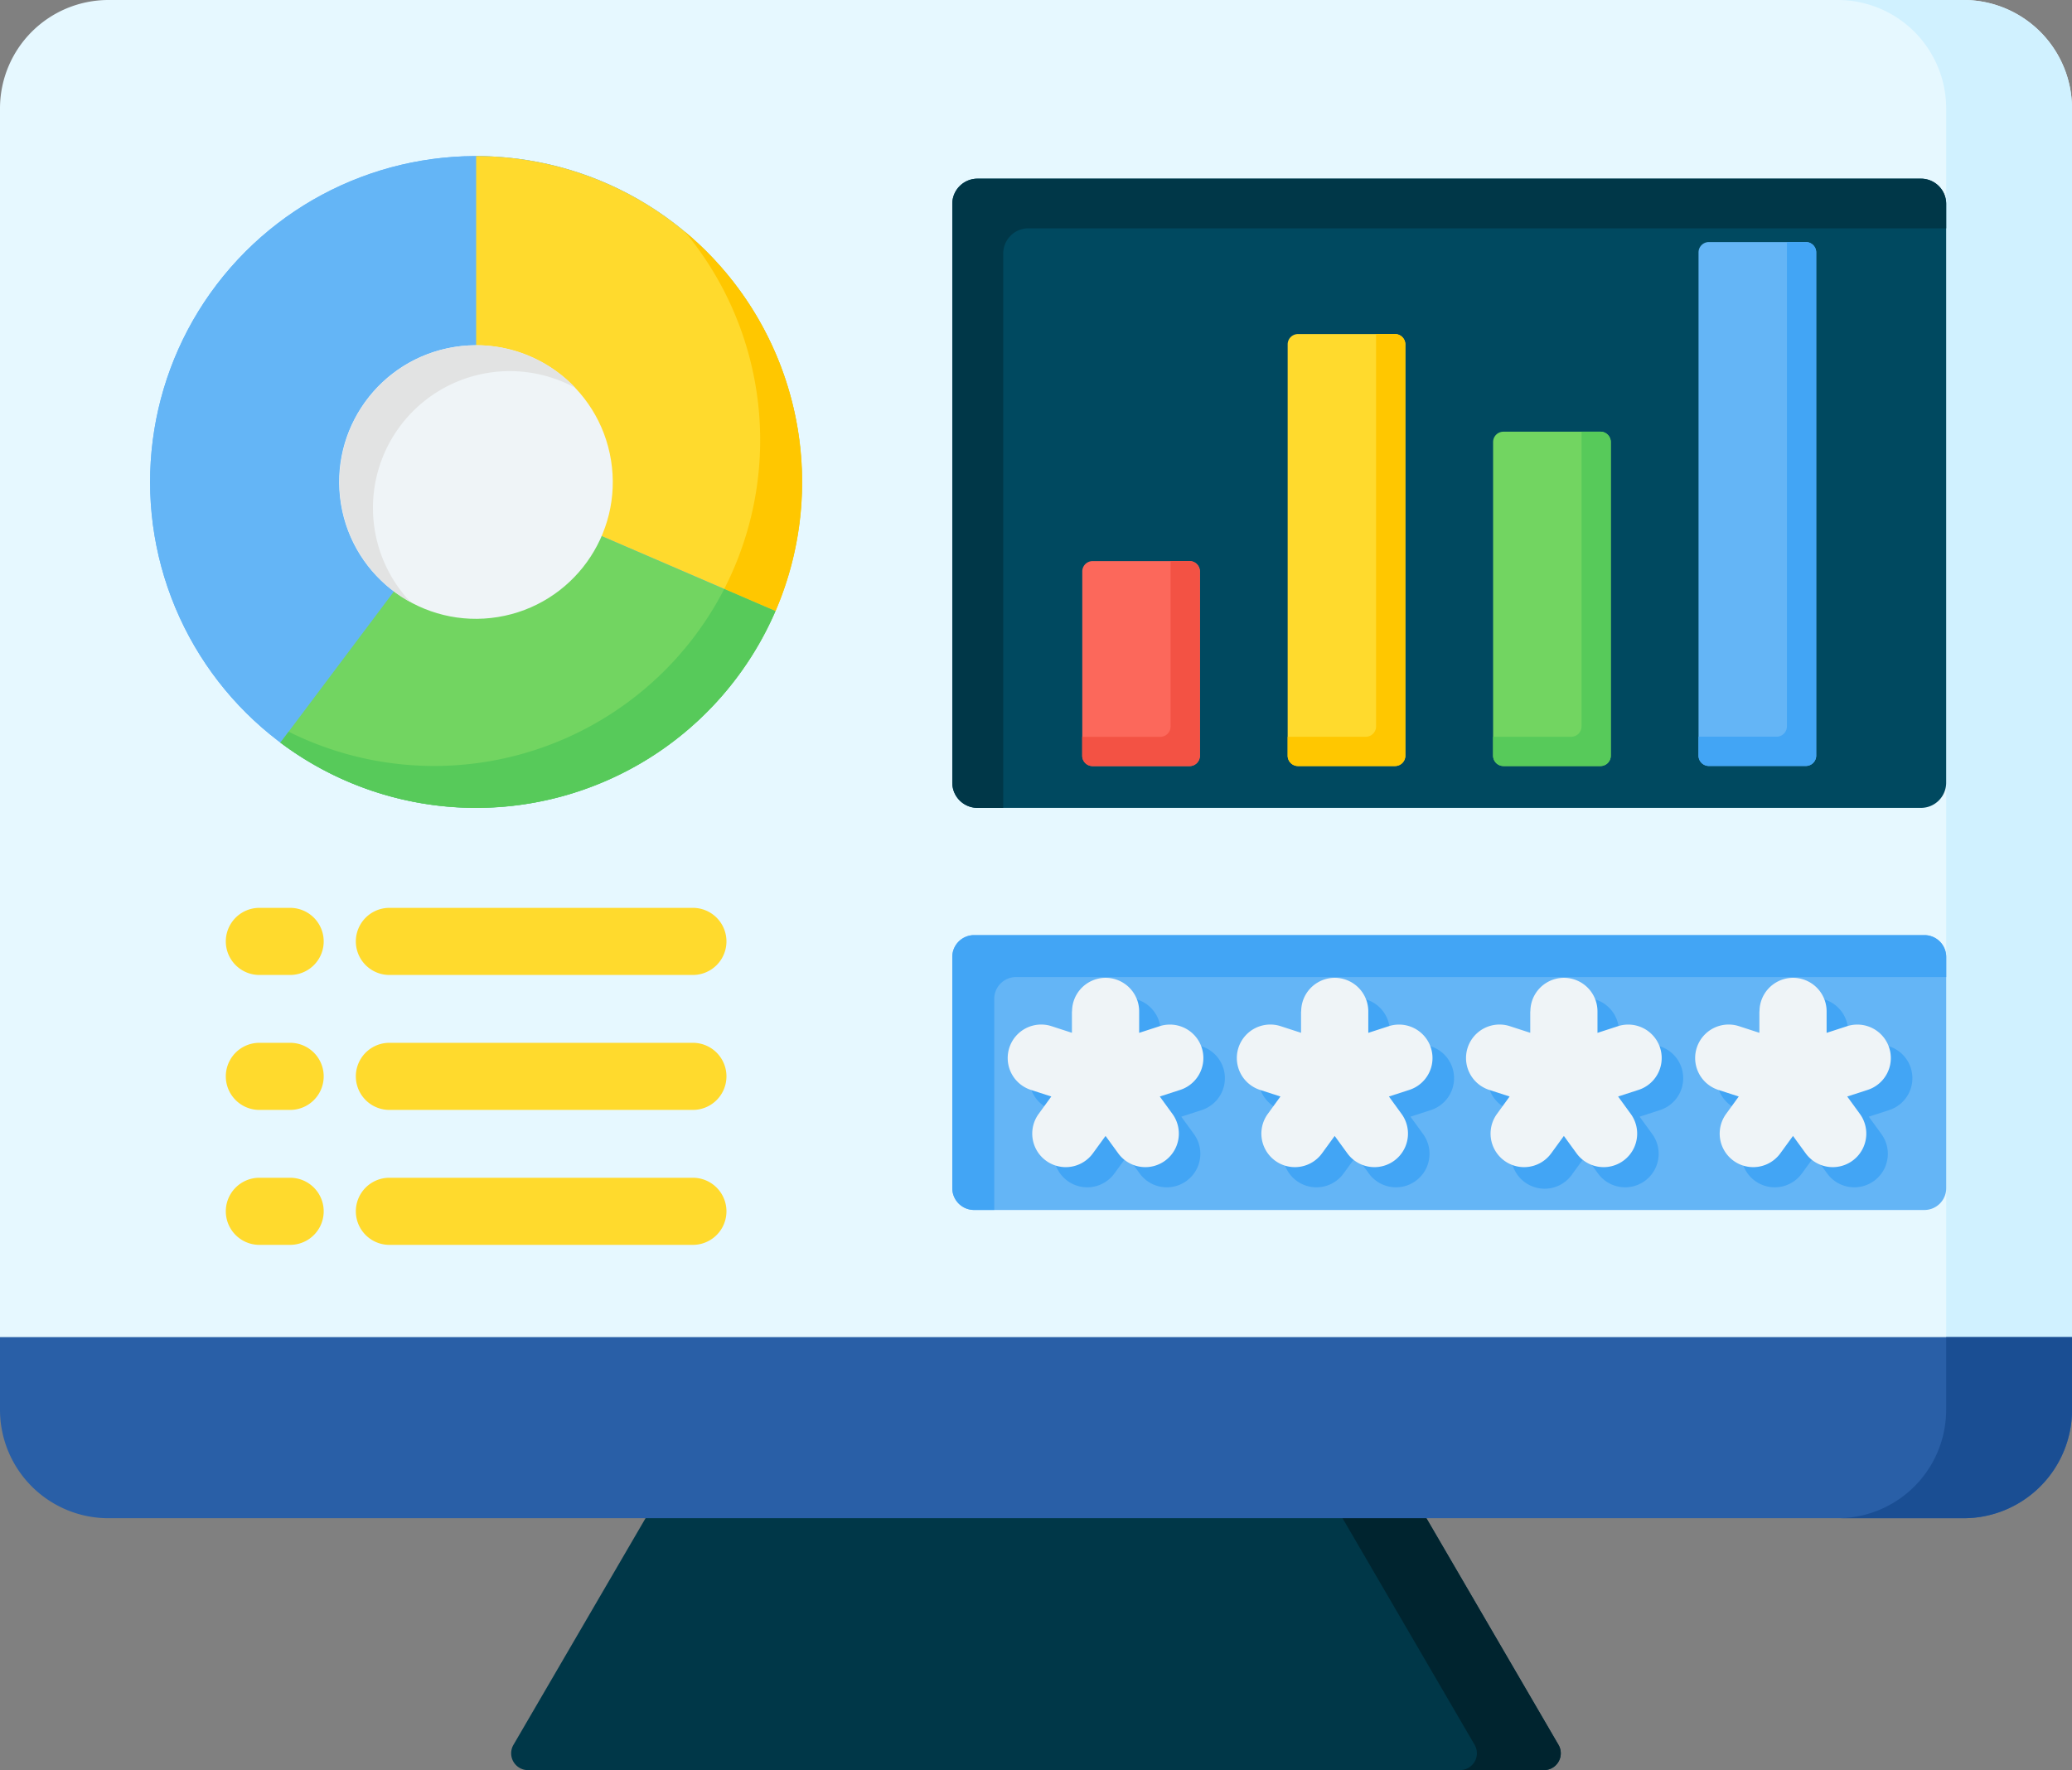 <svg xmlns="http://www.w3.org/2000/svg" width="100.042" height="85.481" viewBox="0 0 100.042 85.481">
  <rect x="0" y="0" width="100.042" height="85.481" fill="#808080" stroke="none"/>
  <g id="password" transform="translate(0)">
    <g id="Group_8636" data-name="Group 8636" transform="translate(0 0)">
      <path id="Path_123477" data-name="Path 123477" d="M173.441,393.39l-34.754.446-7.722,13.251a.812.812,0,0,0,.7,1.221H180.72a.811.811,0,0,0,.7-1.221Z" transform="translate(-106.174 -322.826)" fill="#003748" fill-rule="evenodd"/>
      <path id="Path_123478" data-name="Path 123478" d="M325.33,393.39l-4.02.051,7.951,13.643a.812.812,0,0,1-.7,1.221h4.05a.811.811,0,0,0,.7-1.221Z" transform="translate(-258.063 -322.826)" fill="#00242f" fill-rule="evenodd"/>
      <path id="Path_123479" data-name="Path 123479" d="M103.819,44.95a5.239,5.239,0,0,1,5.223,5.223v60.846a5.239,5.239,0,0,1-5.223,5.223h-89.6A5.238,5.238,0,0,1,9,111.018V50.173a5.238,5.238,0,0,1,5.223-5.223Z" transform="translate(-9 -44.95)" fill="#e6f8ff" fill-rule="evenodd"/>
      <path id="Path_123480" data-name="Path 123480" d="M453.285,44.95a5.239,5.239,0,0,1,5.223,5.223v60.846a5.239,5.239,0,0,1-5.223,5.223H447.21a5.239,5.239,0,0,0,5.223-5.223V50.173a5.239,5.239,0,0,0-5.223-5.223Z" transform="translate(-358.466 -44.95)" fill="#d0f1ff" fill-rule="evenodd"/>
      <path id="Path_123481" data-name="Path 123481" d="M109.042,363.8H9v3.522a5.238,5.238,0,0,0,5.223,5.223h89.6a5.238,5.238,0,0,0,5.223-5.223Z" transform="translate(-9 -299.228)" fill="#295fa7" fill-rule="evenodd"/>
      <path id="Path_123482" data-name="Path 123482" d="M458.508,363.8h-6.076v3.522a5.238,5.238,0,0,1-5.223,5.223h6.075a5.238,5.238,0,0,0,5.223-5.223Z" transform="translate(-358.466 -299.228)" fill="#1a4e93" fill-rule="evenodd"/>
    </g>
    <g id="Group_8637" data-name="Group 8637" transform="translate(45.979 8.627)">
      <path id="Path_123483" data-name="Path 123483" d="M237.255,117.945h45.558a1.219,1.219,0,0,0,1.215-1.215V88.775a1.219,1.219,0,0,0-1.215-1.215H237.255a1.219,1.219,0,0,0-1.215,1.215V116.73A1.219,1.219,0,0,0,237.255,117.945Z" transform="translate(-236.04 -87.558)" fill="#004960" fill-rule="evenodd"/>
      <path id="Path_123484" data-name="Path 123484" d="M237.255,117.937H238.5V91.163a1.219,1.219,0,0,1,1.215-1.215h44.314V88.765a1.219,1.219,0,0,0-1.215-1.215H237.255a1.219,1.219,0,0,0-1.215,1.215v27.957A1.219,1.219,0,0,0,237.255,117.937Z" transform="translate(-236.04 -87.55)" fill="#003748" fill-rule="evenodd"/>
      <path id="Path_123485" data-name="Path 123485" d="M267.538,178.75h4.682a.5.5,0,0,1,.5.5v8.9a.5.5,0,0,1-.5.5h-4.682a.5.5,0,0,1-.5-.5v-8.9A.5.5,0,0,1,267.538,178.75Z" transform="translate(-260.762 -160.281)" fill="#fc685b" fill-rule="evenodd"/>
      <path id="Path_123486" data-name="Path 123486" d="M271.3,178.75h.913a.5.5,0,0,1,.5.5v8.9a.5.5,0,0,1-.5.5h-4.68a.5.5,0,0,1-.5-.5v-.913h3.769a.5.5,0,0,0,.5-.5V178.75Z" transform="translate(-260.762 -160.281)" fill="#f35244" fill-rule="evenodd"/>
      <path id="Path_123487" data-name="Path 123487" d="M316.508,124.61h4.682a.5.5,0,0,1,.5.5v19.861a.5.5,0,0,1-.5.5h-4.682a.5.5,0,0,1-.5-.5V125.108A.5.5,0,0,1,316.508,124.61Z" transform="translate(-299.815 -117.105)" fill="#ffda2d" fill-rule="evenodd"/>
      <path id="Path_123488" data-name="Path 123488" d="M320.277,124.61h.913a.5.5,0,0,1,.5.5v19.861a.5.5,0,0,1-.5.5h-4.682a.5.5,0,0,1-.5-.5v-.913h3.769a.5.5,0,0,0,.5-.5Z" transform="translate(-299.815 -117.105)" fill="#ffc700" fill-rule="evenodd"/>
      <path id="Path_123489" data-name="Path 123489" d="M365.488,147.89h4.682a.5.5,0,0,1,.5.5v15.146a.5.5,0,0,1-.5.5h-4.682a.5.5,0,0,1-.5-.5V148.388A.5.5,0,0,1,365.488,147.89Z" transform="translate(-338.876 -135.67)" fill="#72d561" fill-rule="evenodd"/>
      <path id="Path_123490" data-name="Path 123490" d="M369.257,147.89h.913a.5.5,0,0,1,.5.5v15.146a.5.5,0,0,1-.5.5h-4.682a.5.5,0,0,1-.5-.5v-.913h3.769a.5.5,0,0,0,.5-.5Z" transform="translate(-338.876 -135.67)" fill="#57ca5a" fill-rule="evenodd"/>
      <path id="Path_123491" data-name="Path 123491" d="M414.468,102.67h4.682a.5.5,0,0,1,.5.5v24.3a.5.5,0,0,1-.5.5h-4.682a.5.5,0,0,1-.5-.5v-24.3A.5.5,0,0,1,414.468,102.67Z" transform="translate(-377.937 -99.608)" fill="#64b5f6" fill-rule="evenodd"/>
      <path id="Path_123492" data-name="Path 123492" d="M418.227,102.67h.913a.5.5,0,0,1,.5.5v24.3a.5.5,0,0,1-.5.5h-4.682a.5.5,0,0,1-.5-.5v-.913h3.769a.5.5,0,0,0,.5-.5Z" transform="translate(-377.929 -99.608)" fill="#42a5f5" fill-rule="evenodd"/>
    </g>
    <g id="Group_8638" data-name="Group 8638" transform="translate(4.932 5.222)">
      <circle id="Ellipse_5" data-name="Ellipse 5" cx="15.737" cy="15.737" r="15.737" transform="matrix(0.16, -0.987, 0.987, 0.16, 0, 31.066)" fill="#64b5f6"/>
      <circle id="Ellipse_6" data-name="Ellipse 6" cx="15.737" cy="15.737" r="15.737" transform="matrix(0.16, -0.987, 0.987, 0.16, 0, 31.066)" fill="#64b5f6"/>
      <path id="Path_123493" data-name="Path 123493" d="M122.52,82.17V97.909l14.455,6.235A15.747,15.747,0,0,0,122.52,82.17Z" transform="translate(-104.462 -79.855)" fill="#ffda2d" fill-rule="evenodd"/>
      <path id="Path_123494" data-name="Path 123494" d="M99.757,166.125,85.3,159.89,75.85,172.476a15.744,15.744,0,0,0,23.907-6.351Z" transform="translate(-67.244 -141.835)" fill="#72d561" fill-rule="evenodd"/>
      <path id="Path_123495" data-name="Path 123495" d="M174.148,117.43l2.477,1.069a15.751,15.751,0,0,0-4.384-18.33,15.748,15.748,0,0,1,1.908,17.26Z" transform="translate(-144.113 -94.21)" fill="#ffc700" fill-rule="evenodd"/>
      <path id="Path_123496" data-name="Path 123496" d="M99.765,186.469,97.288,185.4a15.748,15.748,0,0,1-21.031,6.892l-.4.527a15.743,15.743,0,0,0,23.9-6.349Z" transform="translate(-67.252 -162.179)" fill="#57ca5a" fill-rule="evenodd"/>
      <circle id="Ellipse_7" data-name="Ellipse 7" cx="6.606" cy="6.606" r="6.606" transform="matrix(0.987, -0.16, 0.16, 0.987, 10.472, 12.593)" fill="#eff4f7"/>
      <path id="Path_123497" data-name="Path 123497" d="M96.506,127.27a6.584,6.584,0,0,1,4.794,2.062,6.606,6.606,0,0,0-7.965,10.34,6.607,6.607,0,0,1,3.171-12.4Z" transform="translate(-78.448 -115.821)" fill="#e2e3e3" fill-rule="evenodd"/>
    </g>
    <path id="Path_123498" data-name="Path 123498" d="M64.46,264.68a1.62,1.62,0,1,1,0-3.24h1.486a1.62,1.62,0,1,1,0,3.24Zm6.278,0a1.62,1.62,0,1,1,0-3.24H85.392a1.62,1.62,0,1,1,0,3.24Zm0,13.034a1.62,1.62,0,1,1,0-3.24H85.392a1.62,1.62,0,1,1,0,3.24Zm0-6.517a1.62,1.62,0,0,1,0-3.24H85.392a1.62,1.62,0,0,1,0,3.24Zm-6.278,6.517a1.62,1.62,0,1,1,0-3.24h1.486a1.62,1.62,0,1,1,0,3.24Zm0-6.517a1.62,1.62,0,1,1,0-3.24h1.486a1.62,1.62,0,1,1,0,3.24Z" transform="translate(-51.937 -217.598)" fill="#ffda2d" fill-rule="evenodd"/>
    <g id="Group_8639" data-name="Group 8639" transform="translate(45.979 45.159)">
      <path id="Path_123499" data-name="Path 123499" d="M237.091,267.94h45.888a1.054,1.054,0,0,1,1.051,1.051v11.171a1.054,1.054,0,0,1-1.051,1.051H237.091a1.054,1.054,0,0,1-1.051-1.051V268.991A1.054,1.054,0,0,1,237.091,267.94Z" transform="translate(-236.04 -267.94)" fill="#64b5f6" fill-rule="evenodd"/>
      <path id="Path_123500" data-name="Path 123500" d="M237.091,267.94h45.888a1.054,1.054,0,0,1,1.051,1.051v.974H239.116a1.054,1.054,0,0,0-1.051,1.051v10.195h-.974a1.054,1.054,0,0,1-1.051-1.051V268.989A1.054,1.054,0,0,1,237.091,267.94Z" transform="translate(-236.04 -267.94)" fill="#42a5f5" fill-rule="evenodd"/>
      <path id="Path_123501" data-name="Path 123501" d="M268.547,284.54a1.62,1.62,0,1,1,3.24,0v1.037l.984-.32a1.617,1.617,0,0,1,1,3.076l-.988.32.612.842a1.618,1.618,0,0,1-2.621,1.9l-.61-.838-.61.838a1.618,1.618,0,1,1-2.621-1.9l.612-.842-.988-.32a1.616,1.616,0,1,1,1-3.074l.984.32V284.54Zm-11.065,0a1.62,1.62,0,1,1,3.24,0v1.037l.984-.32a1.617,1.617,0,0,1,1,3.076l-.988.32.612.842a1.618,1.618,0,1,1-2.621,1.9l-.61-.838-.61.838a1.618,1.618,0,1,1-2.621-1.9l.612-.842-.988-.32a1.616,1.616,0,0,1,1-3.074l.984.32V284.54Zm33.194,0a1.62,1.62,0,0,1,3.24,0v1.037l.984-.32a1.617,1.617,0,0,1,1,3.076l-.988.32.612.842a1.618,1.618,0,1,1-2.621,1.9l-.61-.838-.61.838a1.618,1.618,0,1,1-2.621-1.9l.612-.842-.988-.32a1.616,1.616,0,1,1,1-3.074l.984.32V284.54Zm-11.065,0a1.62,1.62,0,1,1,3.24,0v1.037l.984-.32a1.617,1.617,0,0,1,1,3.076l-.988.32.612.842a1.618,1.618,0,1,1-2.621,1.9l-.61-.838-.61.838A1.618,1.618,0,1,1,278,289.5l.612-.842-.988-.32a1.616,1.616,0,1,1,1-3.074l.984.32V284.54Z" transform="translate(-250.661 -279.886)" fill="#42a5f5" fill-rule="evenodd"/>
      <path id="Path_123502" data-name="Path 123502" d="M263.4,279.74a1.62,1.62,0,0,1,3.24,0v1.037l.984-.32a1.616,1.616,0,0,1,1,3.074l-.988.32.612.842a1.618,1.618,0,0,1-2.621,1.9l-.61-.838-.61.838a1.618,1.618,0,1,1-2.621-1.9l.612-.842-.988-.32a1.617,1.617,0,0,1,1-3.076l.984.32V279.74Zm-11.063,0a1.62,1.62,0,1,1,3.24,0v1.037l.984-.32a1.616,1.616,0,1,1,1,3.074l-.988.32.612.842a1.618,1.618,0,0,1-2.621,1.9l-.61-.838-.61.838a1.618,1.618,0,0,1-2.621-1.9l.612-.842-.988-.32a1.617,1.617,0,0,1,1-3.076l.984.32V279.74Zm33.192,0a1.62,1.62,0,0,1,3.24,0v1.037l.984-.32a1.616,1.616,0,1,1,1,3.074l-.988.32.612.842a1.618,1.618,0,0,1-2.621,1.9l-.61-.838-.61.838a1.618,1.618,0,1,1-2.621-1.9l.612-.842-.988-.32a1.617,1.617,0,0,1,1-3.076l.984.32V279.74Zm-11.063,0a1.62,1.62,0,0,1,3.24,0v1.037l.984-.32a1.616,1.616,0,1,1,1,3.074l-.988.32.612.842a1.618,1.618,0,0,1-2.621,1.9l-.61-.838-.61.838a1.618,1.618,0,0,1-2.621-1.9l.612-.842-.988-.32a1.617,1.617,0,0,1,1-3.076l.984.32V279.74Z" transform="translate(-246.554 -276.058)" fill="#eff4f7" fill-rule="evenodd"/>
    </g>
  </g>
</svg>

